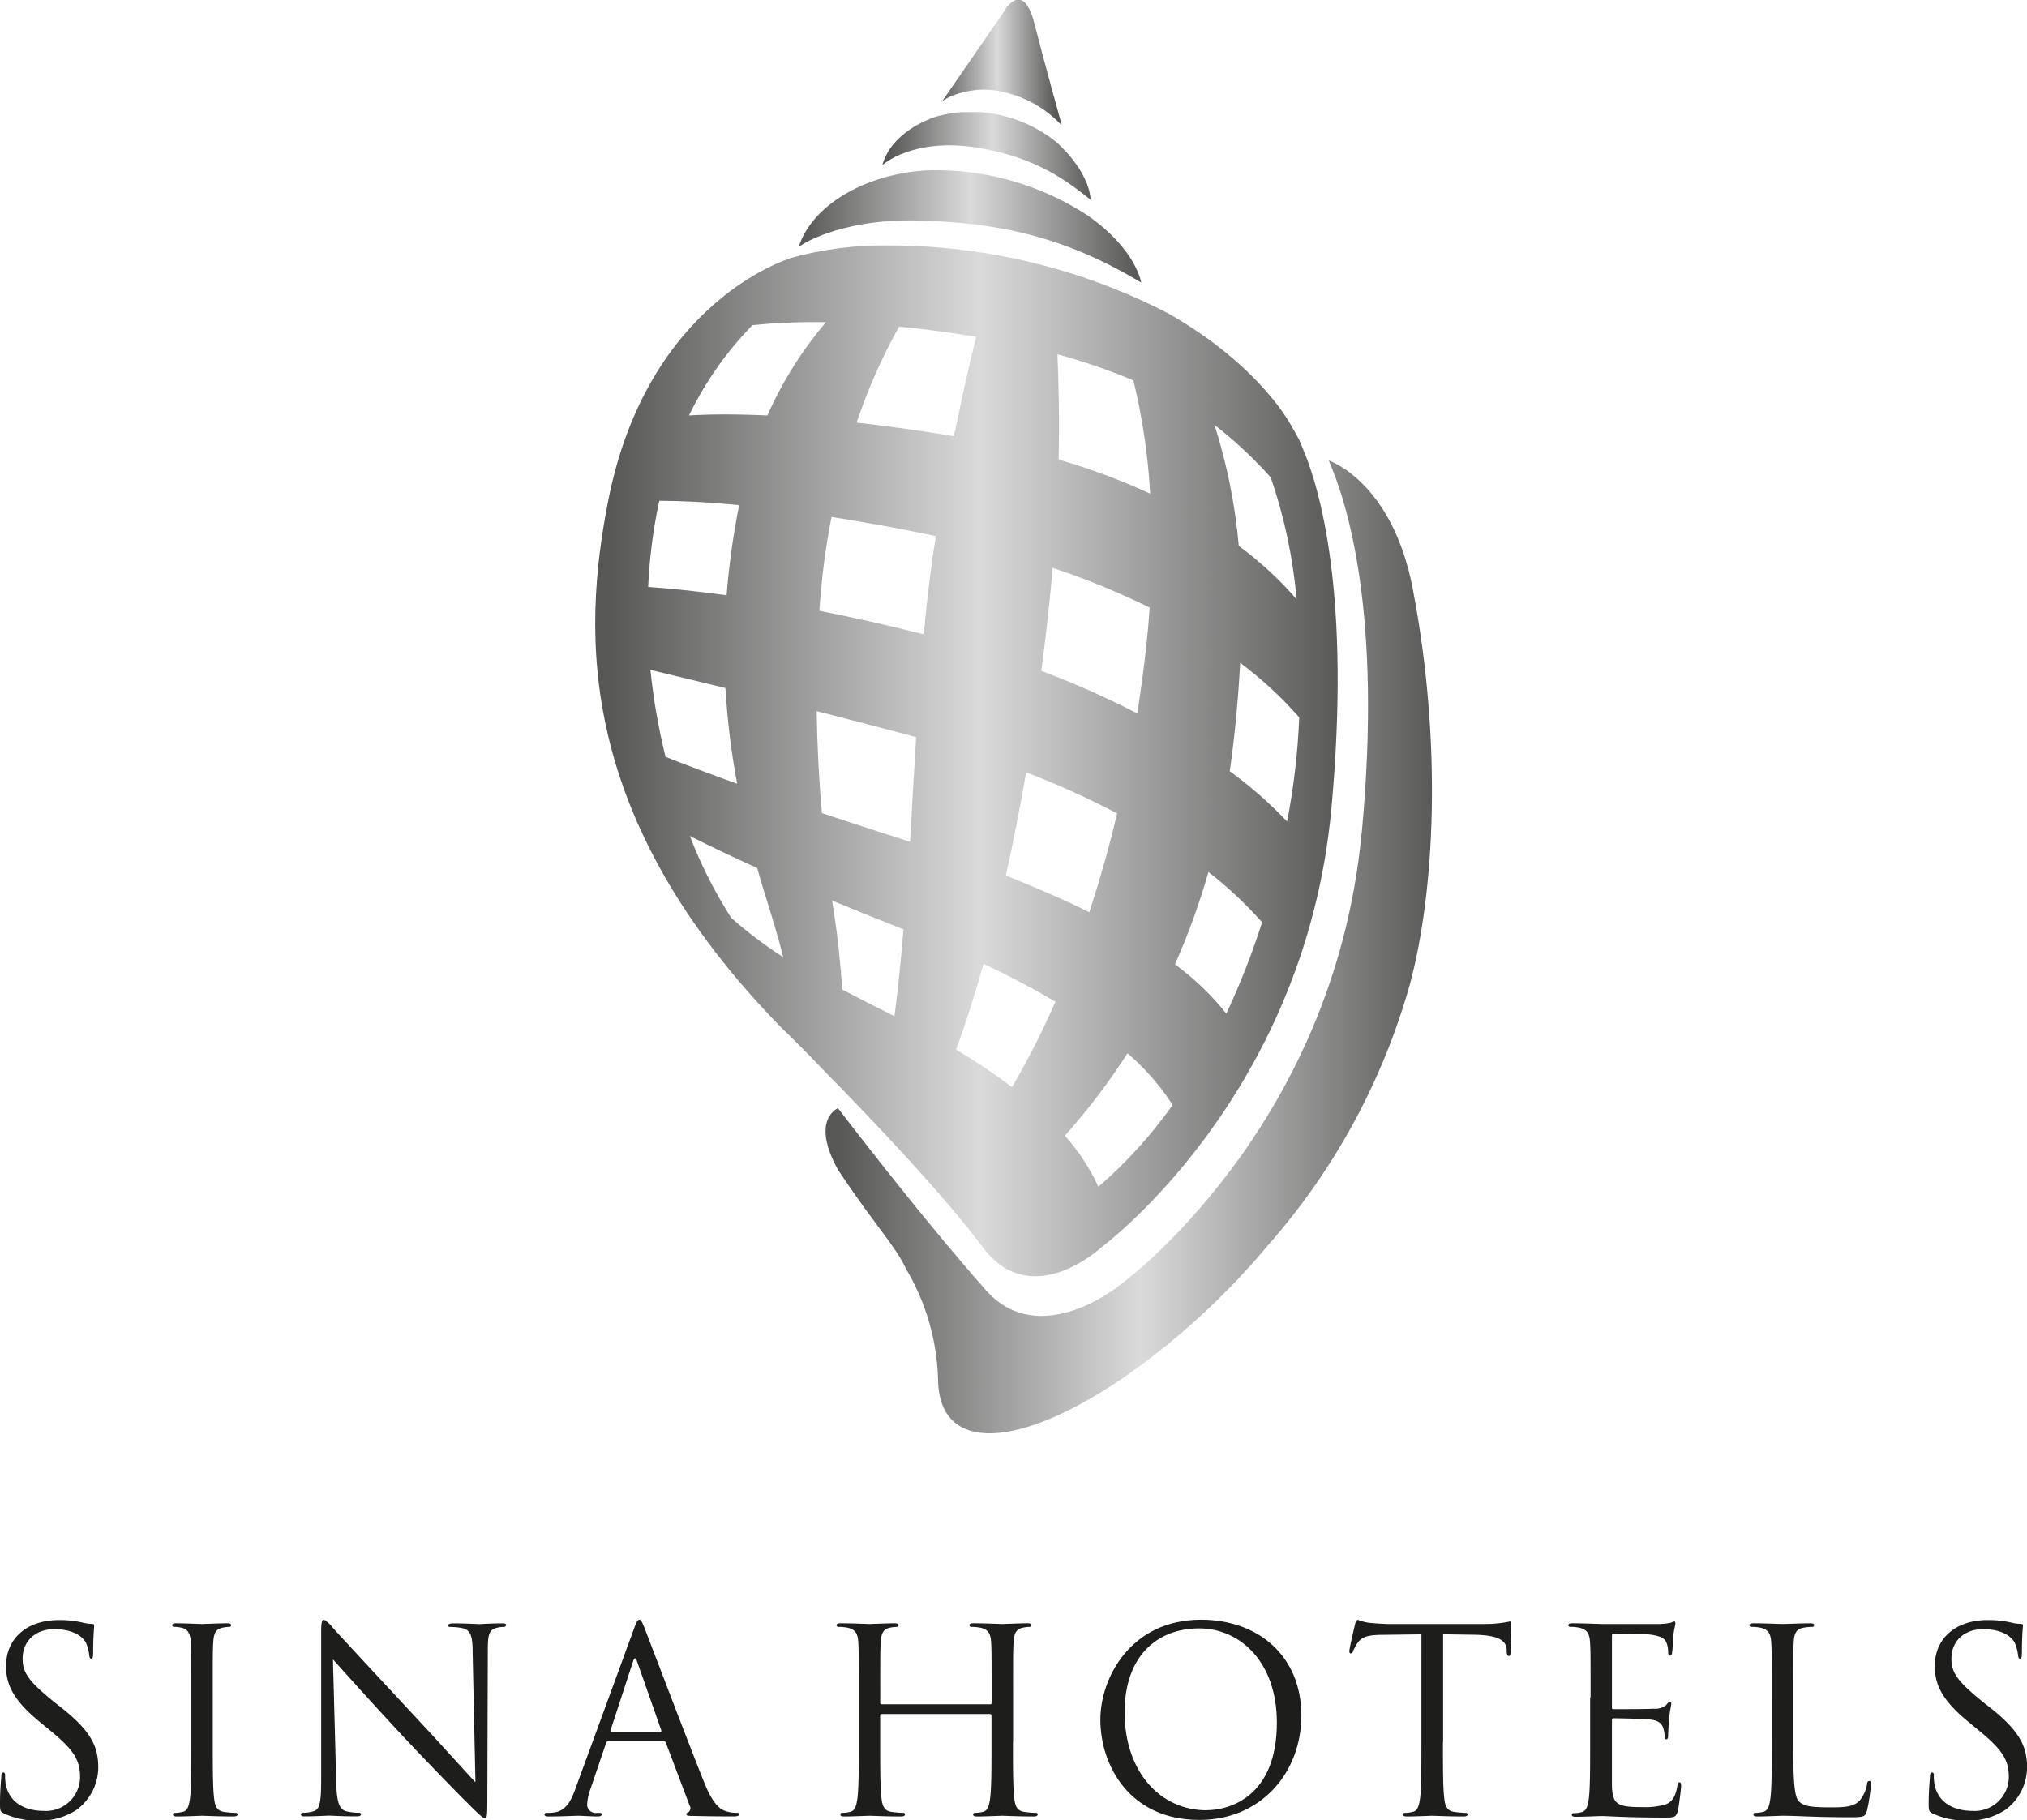 <svg id="Livello_1" data-name="Livello 1" xmlns="http://www.w3.org/2000/svg" xmlns:xlink="http://www.w3.org/1999/xlink" viewBox="0 0 334.18 300.09"><defs><style>.cls-1{fill:none;}.cls-2{fill:#1d1d1b;}.cls-3{clip-path:url(#clip-path);}.cls-4{fill:url(#Sfumatura_senza_nome_8);}.cls-5{clip-path:url(#clip-path-2);}.cls-6{fill:url(#Sfumatura_senza_nome_8-2);}.cls-7{clip-path:url(#clip-path-3);}.cls-8{fill:url(#Sfumatura_senza_nome_8-3);}.cls-9{clip-path:url(#clip-path-4);}.cls-10{fill:url(#Sfumatura_senza_nome_8-4);}.cls-11{clip-path:url(#clip-path-5);}.cls-12{fill:url(#Sfumatura_senza_nome_8-5);}</style><clipPath id="clip-path" transform="translate(-130.77 -271)"><path class="cls-1" d="M296.42,272.73L286,287.84a0,0,0,0,0,0,0s0,0,0,0c0.8-.93,4.68-2.38,8.24-2a18.73,18.73,0,0,1,11.46,5.72,0.22,0.22,0,0,0,.08,0,0.15,0.15,0,0,0,0-.08c-2.44-8.69-4.51-16.71-4.51-16.71s-0.83-3.84-2.6-3.84c-0.59,0-1.39.44-2.29,1.73"/></clipPath><linearGradient id="Sfumatura_senza_nome_8" x1="-234.5" y1="842.96" x2="-231.73" y2="842.96" gradientTransform="matrix(7.17, 0, 0, -7.17, 1835.63, 6050.83)" gradientUnits="userSpaceOnUse"><stop offset="0.01" stop-color="#575756"/><stop offset="0.51" stop-color="#dadada"/><stop offset="1" stop-color="#575756"/></linearGradient><clipPath id="clip-path-2" transform="translate(-130.77 -271)"><path class="cls-1" d="M284.15,290.59s-6.42,2.18-7.91,7.63c0,0,5-4.61,15.69-2.87,9.82,1.6,14.92,5.64,18.65,8.59-0.34-5-5.65-9.51-5.65-9.51a22.71,22.71,0,0,0-14-5,21.36,21.36,0,0,0-6.83,1.11"/></clipPath><linearGradient id="Sfumatura_senza_nome_8-2" x1="-261.46" y1="841.68" x2="-258.69" y2="841.68" gradientTransform="matrix(12.41, 0, 0, -12.41, 3390.87, 10473.2)" xlink:href="#Sfumatura_senza_nome_8"/><clipPath id="clip-path-3" transform="translate(-130.77 -271)"><path class="cls-1" d="M276,300.44c-5.87,1.75-11.7,5.61-13.54,11.24,0,0,6.42-4.66,19.7-4.32s24.19,2.68,36.75,10.23c0,0-.8-5.49-8.89-11.11a45.86,45.86,0,0,0-24.57-7.42,31.33,31.33,0,0,0-9.44,1.37"/></clipPath><linearGradient id="Sfumatura_senza_nome_8-3" x1="-275.8" y1="841.41" x2="-273.04" y2="841.41" gradientTransform="matrix(20.41, 0, 0, -20.41, 5760.44, 17209.43)" xlink:href="#Sfumatura_senza_nome_8"/><clipPath id="clip-path-4" transform="translate(-130.77 -271)"><path class="cls-1" d="M355.24,408.47c-4.65,49.06-39.94,74.5-39.94,74.5s-13.15,10.76-22,.75-18.57-22.44-24.38-30c0,0-4.6,1.85,0,10.15,6.09,9.17,9.49,12.59,11.21,16.32a37.72,37.72,0,0,1,5.29,18.35c0.23,12.28,13.58,11.52,31.61-1.1a121.83,121.83,0,0,0,22.69-21,110.1,110.1,0,0,0,23.53-43.28c4-15,5.36-39.24.45-65-3.38-17.78-13.86-21.23-13.86-21.23,3,6.91,8.86,25.08,5.42,61.53"/></clipPath><linearGradient id="Sfumatura_senza_nome_8-4" x1="-284.95" y1="839.49" x2="-282.18" y2="839.49" gradientTransform="matrix(36.14, 0, 0, -36.14, 10434.96, 30499.52)" xlink:href="#Sfumatura_senza_nome_8"/><clipPath id="clip-path-5" transform="translate(-130.77 -271)"><path class="cls-1" d="M306.33,458.26a108.29,108.29,0,0,0,10.33-13.59,39.21,39.21,0,0,1,7.44,8.52,75.51,75.51,0,0,1-12.24,13.49,34.07,34.07,0,0,0-5.53-8.42m-17.94-14.19c1.66-4.51,3.16-9.28,4.53-14.15,4.48,2.11,8.42,4.2,11.85,6.26a133,133,0,0,1-7.16,14.06,103.33,103.33,0,0,0-9.22-6.17m-10.15-5.51q-4.65-2.31-8.61-4.4c-0.3-4.17-.7-8.46-1.38-12.68-0.09-.66-0.19-1.32-0.31-2,3.49,1.45,7.3,3,11.46,4.63a3,3,0,0,1,.33.13c-0.41,4.92-.89,9.73-1.49,14.31h0M324.48,430A114.66,114.66,0,0,0,330,414.78a65.9,65.9,0,0,1,8.85,8.29,125.62,125.62,0,0,1-5.9,15.06,44.64,44.64,0,0,0-8.42-8.09m-73.2-7.69a74,74,0,0,1-6.83-13.51c2.9,1.47,6.55,3.23,11.1,5.28,1.41,5,3.16,10,4.29,14.7a71.82,71.82,0,0,1-8.57-6.47m45.28-7c1.28-5.75,2.38-11.49,3.35-17a139.33,139.33,0,0,1,15,6.77c-1.25,5.28-2.79,10.78-4.6,16.29-4-2-8.63-4-13.78-6.07m-30.3-10.26c-0.49-5.61-.78-11.29-0.86-16.83,5.12,1.31,10.62,2.75,16.4,4.29-0.36,5.7-.67,11.49-1,17.26q-8-2.54-14.5-4.72m-25.82-9.29A103.53,103.53,0,0,1,238,381.45c3.34,0.81,7.52,1.82,12.37,3a124.92,124.92,0,0,0,1.93,15.78c-4.85-1.75-8.77-3.23-11.85-4.45m93.06,2.36c1-6.87,1.44-12.93,1.72-17.66a0.68,0.68,0,0,1,0-.19,63.17,63.17,0,0,1,9.74,9,114.23,114.23,0,0,1-2,17.16,70.65,70.65,0,0,0-9.49-8.32m-31.05-16.44c0.91-6.72,1.5-12.57,1.88-16.91v-0.15a127,127,0,0,1,16,6.55v0c-0.3,4.51-.94,10.53-2.05,17.45a150.2,150.2,0,0,0-15.78-7m-36.62-9.92a119.7,119.7,0,0,1,2-15.47c5.14,0.8,10.85,1.82,17.21,3.15-0.83,5-1.47,10.44-2,16.2-6.26-1.58-12-2.86-17.22-3.88m-28.22-3.93a85.55,85.55,0,0,1,1.83-14.21c3.3,0,7.66.19,13.17,0.72a126.55,126.55,0,0,0-2.07,14.86c-5.25-.72-9.57-1.14-12.93-1.37M335,361a92.27,92.27,0,0,0-4-19.93,69.5,69.5,0,0,1,9.27,8.64,84.65,84.65,0,0,1,4.27,20.1A59.43,59.43,0,0,0,335,361M305.3,346.79c0.16-6.83,0-12.65-.2-17.37a97,97,0,0,1,12.53,4.31,102.23,102.23,0,0,1,2.76,18.66,107.65,107.65,0,0,0-15.08-5.61M272,340.68a92.44,92.44,0,0,1,7-15.83c3.88,0.37,8.1.92,12.7,1.7-1.06,4.23-2.29,9.65-3.65,16.39-5.9-1-11.24-1.72-16-2.25m-17.24-16.07a99.37,99.37,0,0,1,12.13-.49,63.64,63.64,0,0,0-9.66,15.37c-5.34-.24-9.6-0.2-12.92,0a56.85,56.85,0,0,1,10.44-14.87m6.17-11s-23.41,6.9-29.91,39.84c-4.38,22.16-5.21,52.53,28.62,87.07,0.42,0.39,3.44,3.32,7,7.05,7.63,7.77,19.59,20.3,26.06,29,8.08,10.91,19.7,0,19.7,0s33.4-24.65,37.82-72.15c3.26-35.29-1.88-52.89-4.74-59.59a18.48,18.48,0,0,0-1.69-3.33s-4.84-9.93-20.42-18.83a100.43,100.43,0,0,0-45.68-11.22,57.78,57.78,0,0,0-16.8,2.12"/></clipPath><linearGradient id="Sfumatura_senza_nome_8-5" x1="-287.71" y1="840.36" x2="-284.94" y2="840.36" gradientTransform="matrix(44.25, 0, 0, -44.25, 12830.27, 37317.85)" xlink:href="#Sfumatura_senza_nome_8"/></defs><title>Sina_PMS_process_black</title><path class="cls-2" d="M131.4,570c-0.59-.3-0.63-0.46-0.63-1.6,0-2.1.17-3.79,0.21-4.46,0-.47.13-0.68,0.34-0.68s0.29,0.13.29,0.47a7.35,7.35,0,0,0,.13,1.56c0.63,3.12,3.41,4.3,6.23,4.3a5.62,5.62,0,0,0,6-5.6c0-2.91-1.22-4.59-4.84-7.58l-1.89-1.56c-4.46-3.66-5.47-6.28-5.47-9.14,0-4.51,3.37-7.58,8.72-7.58a16.37,16.37,0,0,1,3.92.42,6.86,6.86,0,0,0,1.47.21c0.34,0,.42.08,0.42,0.29s-0.17,1.6-.17,4.46c0,0.68-.08,1-0.3,1s-0.29-.21-0.34-0.55a7.37,7.37,0,0,0-.55-2.1c-0.25-.46-1.39-2.23-5.26-2.23-2.91,0-5.18,1.81-5.18,4.89,0,2.4,1.18,3.83,5.14,7.07l1.18,0.93c5,3.92,6.15,6.53,6.15,9.9a8.73,8.73,0,0,1-3.58,7,11.07,11.07,0,0,1-6.36,1.77A12.79,12.79,0,0,1,131.4,570Z" transform="translate(-130.77 -271)"/><path class="cls-2" d="M165.85,558.29c0,4,0,7.37.21,9.14,0.13,1.22.38,2.15,1.64,2.32a18,18,0,0,0,1.9.17,0.27,0.27,0,0,1,.34.25c0,0.21-.21.34-0.67,0.34-2.32,0-5-.12-5.18-0.12s-2.86.12-4.13,0.12c-0.46,0-.67-0.08-0.67-0.34a0.27,0.27,0,0,1,.34-0.25,6.39,6.39,0,0,0,1.26-.17c0.84-.17,1.05-1.09,1.22-2.32,0.21-1.77.21-5.1,0.21-9.14v-7.41c0-6.57,0-7.75-.08-9.1s-0.5-2.15-1.43-2.36a5.61,5.61,0,0,0-1.31-.17,0.29,0.29,0,0,1-.34-0.25c0-.25.21-0.34,0.67-0.34,1.39,0,4,.12,4.25.12s2.86-.12,4.13-0.12c0.46,0,.67.09,0.67,0.34a0.29,0.29,0,0,1-.34.25,6.13,6.13,0,0,0-1.05.13c-1.14.21-1.47,0.93-1.56,2.4s-0.08,2.53-.08,9.1v7.41Z" transform="translate(-130.77 -271)"/><path class="cls-2" d="M186.2,564.77c0.08,3.45.51,4.55,1.64,4.88a9.26,9.26,0,0,0,2.1.25,0.27,0.27,0,0,1,.34.25c0,0.25-.25.34-0.76,0.34-2.4,0-4.08-.12-4.46-0.12s-2.15.12-4,.12c-0.42,0-.67,0-0.67-0.34a0.27,0.27,0,0,1,.34-0.25,6.06,6.06,0,0,0,1.73-.25c1.05-.29,1.26-1.51,1.26-5.35l0-24.13c0-1.64.13-2.11,0.46-2.11a5.19,5.19,0,0,1,1.47,1.35c0.63,0.72,6.91,7.5,13.39,14.45,4.17,4.46,8.76,9.6,10.11,11l-0.46-21.39c0-2.74-.34-3.66-1.64-4a11.18,11.18,0,0,0-2.06-.21c-0.29,0-.34-0.13-0.34-0.29s0.34-.3.84-0.3c1.9,0,3.92.12,4.38,0.12s1.85-.12,3.58-0.12c0.46,0,.76,0,0.76.3a0.38,0.38,0,0,1-.46.29,3.68,3.68,0,0,0-1,.13c-1.39.29-1.56,1.22-1.56,3.74l-0.08,24.68c0,2.78-.08,3-0.38,3s-0.84-.46-3.07-2.7c-0.46-.42-6.53-6.61-11-11.41-4.88-5.26-9.64-10.57-11-12.09Z" transform="translate(-130.77 -271)"/><path class="cls-2" d="M235.23,539.72c0.51-1.39.67-1.64,0.93-1.64s0.42,0.21.93,1.52c0.63,1.6,7.24,19,9.81,25.39,1.52,3.75,2.74,4.42,3.62,4.67a5.45,5.45,0,0,0,1.69.25c0.25,0,.42,0,0.42.25s-0.38.34-.84,0.34c-0.63,0-3.7,0-6.61-.08-0.8,0-1.26,0-1.26-.29a0.31,0.31,0,0,1,.29-0.29,0.8,0.8,0,0,0,.25-1.14l-3.92-10.36a0.37,0.37,0,0,0-.38-0.25H231.1a0.44,0.44,0,0,0-.42.34l-2.53,7.45a8.88,8.88,0,0,0-.59,2.82,1.43,1.43,0,0,0,1.6,1.22h0.42c0.3,0,.42.08,0.42,0.25s-0.25.34-.63,0.34c-1,0-2.82-.12-3.28-0.12s-2.78.12-4.76,0.12c-0.55,0-.8-0.08-0.8-0.34a0.31,0.31,0,0,1,.38-0.25c0.29,0,.88,0,1.22-0.08,1.94-.25,2.78-1.86,3.54-4Zm4.38,16.84c0.21,0,.21-0.12.17-0.29l-4-11.37q-0.32-.95-0.63,0l-3.71,11.37c-0.08.21,0,.29,0.13,0.29h8Z" transform="translate(-130.77 -271)"/><path class="cls-2" d="M297.77,558.29c0,4,0,7.37.21,9.14,0.13,1.22.38,2.15,1.64,2.32a17.91,17.91,0,0,0,1.89.17,0.27,0.27,0,0,1,.34.25c0,0.21-.21.34-0.67,0.34-2.32,0-5-.12-5.18-0.12s-2.86.12-4.13,0.12c-0.46,0-.67-0.08-0.67-0.34a0.27,0.27,0,0,1,.34-0.25,6.39,6.39,0,0,0,1.26-.17c0.84-.17,1.05-1.09,1.22-2.32,0.21-1.77.21-5.1,0.21-9.14v-4.42a0.24,0.24,0,0,0-.25-0.25H276.13a0.22,0.22,0,0,0-.25.25v4.42c0,4,0,7.37.21,9.14,0.13,1.22.38,2.15,1.64,2.32a18,18,0,0,0,1.9.17,0.27,0.27,0,0,1,.34.25c0,0.21-.21.34-0.67,0.34-2.32,0-5-.12-5.18-0.12s-2.86.12-4.13,0.12c-0.46,0-.67-0.08-0.67-0.34a0.27,0.27,0,0,1,.34-0.25,6.39,6.39,0,0,0,1.26-.17c0.84-.17,1.05-1.09,1.22-2.32,0.21-1.77.21-5.1,0.21-9.14v-7.41c0-6.57,0-7.75-.08-9.1s-0.42-2.1-1.81-2.4a7.73,7.73,0,0,0-1.43-.13,0.29,0.29,0,0,1-.34-0.25c0-.25.21-0.34,0.67-0.34,1.9,0,4.55.12,4.76,0.12s2.86-.12,4.13-0.12c0.46,0,.67.09,0.67,0.34a0.29,0.29,0,0,1-.34.25,6.13,6.13,0,0,0-1.05.13c-1.14.21-1.47,0.93-1.56,2.4s-0.08,2.53-.08,9.1v0.88a0.22,0.22,0,0,0,.25.25H294a0.22,0.22,0,0,0,.25-0.25v-0.88c0-6.57,0-7.75-.08-9.1s-0.42-2.1-1.81-2.4a7.73,7.73,0,0,0-1.43-.13,0.29,0.29,0,0,1-.34-0.25c0-.25.21-0.34,0.67-0.34,1.89,0,4.55.12,4.76,0.12s2.86-.12,4.13-0.12c0.46,0,.67.09,0.67,0.34a0.29,0.29,0,0,1-.34.25,6.1,6.1,0,0,0-1.05.13c-1.14.21-1.47,0.93-1.56,2.4s-0.08,2.53-.08,9.1v7.41Z" transform="translate(-130.77 -271)"/><path class="cls-2" d="M328.77,538.07c9.47,0,16.55,6,16.55,15.79,0,9.43-6.65,17.22-16.8,17.22-11.54,0-16.34-9-16.34-16.55C312.18,547.72,317.15,538.07,328.77,538.07Zm0.89,31.41c3.79,0,11.62-2.19,11.62-14.44,0-10.11-6.15-15.54-12.8-15.54-7,0-12.3,4.63-12.3,13.85C316.18,563.17,322.08,569.49,329.66,569.49Z" transform="translate(-130.77 -271)"/><path class="cls-2" d="M368.66,558.29c0,4,0,7.37.21,9.14,0.12,1.22.38,2.15,1.64,2.32a17.89,17.89,0,0,0,1.89.17,0.28,0.28,0,0,1,.34.25c0,0.21-.21.34-0.68,0.34-2.32,0-5-.12-5.18-0.12s-2.86.12-4.13,0.12c-0.46,0-.67-0.08-0.67-0.34a0.28,0.28,0,0,1,.34-0.25,6.38,6.38,0,0,0,1.26-.17c0.84-.17,1.05-1.09,1.22-2.32,0.21-1.77.21-5.1,0.21-9.14V540.48l-6.23.08c-2.61,0-3.62.34-4.3,1.35a7.48,7.48,0,0,0-.72,1.3,0.47,0.47,0,0,1-.42.42c-0.12,0-.21-0.12-0.21-0.38,0-.42.84-4,0.93-4.38a1.43,1.43,0,0,1,.42-0.8,7.88,7.88,0,0,0,1.85.5c1.22,0.13,2.82.21,3.33,0.21h15.79a20.46,20.46,0,0,0,4.17-.42c0.21,0,.21.25,0.21,0.51,0,1.26-.13,4.17-0.13,4.63s-0.13.55-.29,0.55-0.3-.12-0.34-0.72l0-.46c-0.17-1.26-1.14-2.23-5.18-2.32l-5.3-.08v17.81Z" transform="translate(-130.77 -271)"/><path class="cls-2" d="M393,550.88c0-6.57,0-7.75-.09-9.1s-0.42-2.1-1.81-2.4a7.72,7.72,0,0,0-1.43-.13,0.3,0.3,0,0,1-.34-0.25c0-.25.21-0.34,0.68-0.34,1.89,0,4.55.12,4.76,0.12s8.67,0,9.64,0a11.62,11.62,0,0,0,1.81-.21,3.13,3.13,0,0,1,.59-0.21c0.13,0,.17.17,0.17,0.38s-0.21.8-.34,2c0,0.42-.12,2.27-0.21,2.78a0.49,0.49,0,0,1-.3.47c-0.25,0-.34-0.21-0.34-0.55a4.53,4.53,0,0,0-.25-1.52c-0.29-.67-0.72-1.18-3-1.43-0.71-.09-5.31-0.13-5.77-0.13-0.17,0-.25.13-0.25,0.42v11.62c0,0.29,0,.42.25,0.42,0.55,0,5.72,0,6.69-.08a2.84,2.84,0,0,0,2-.59,1.26,1.26,0,0,1,.63-0.55c0.12,0,.21.09,0.21,0.34s-0.21,1-.34,2.36c-0.08.84-.17,2.4-0.17,2.69s0,0.8-.3.8a0.31,0.31,0,0,1-.29-0.38A4.34,4.34,0,0,0,405,556c-0.17-.59-0.55-1.31-2.19-1.47-1.14-.13-5.3-0.21-6-0.21a0.26,0.26,0,0,0-.29.29v3.71c0,1.43,0,6.31,0,7.2,0.13,2.9.76,3.45,4.89,3.45a12.11,12.11,0,0,0,4-.46c1.09-.46,1.6-1.3,1.89-3,0.08-.46.17-0.63,0.38-0.63s0.25,0.34.25,0.63-0.34,3.2-.55,4.09c-0.29,1.09-.63,1.09-2.27,1.09-6.36,0-9.18-.25-10.4-0.25-0.21,0-2.86.12-4.13,0.12-0.47,0-.68-0.08-0.68-0.34a0.28,0.28,0,0,1,.34-0.25,6.35,6.35,0,0,0,1.26-.17c0.84-.17,1.05-1.09,1.22-2.32,0.21-1.77.21-5.1,0.21-9.14v-7.41Z" transform="translate(-130.77 -271)"/><path class="cls-2" d="M426.41,558.37c0,6.19.17,8.88,0.93,9.64s1.77,1,5.05,1c2.23,0,4.09,0,5.09-1.27a5.86,5.86,0,0,0,1.1-2.53c0-.34.13-0.55,0.38-0.55s0.25,0.17.25,0.63a26.79,26.79,0,0,1-.63,4.21c-0.29,1-.42,1.14-2.65,1.14-6.06,0-8.84-.25-11.28-0.25-0.38,0-2.86.12-4.13,0.12-0.47,0-.68-0.08-0.68-0.34a0.28,0.28,0,0,1,.34-0.25,6.35,6.35,0,0,0,1.26-.17c0.84-.17,1.05-1.09,1.22-2.32,0.21-1.77.21-5.1,0.21-9.14v-7.41c0-6.57,0-7.75-.09-9.1s-0.42-2.1-1.81-2.4a7.72,7.72,0,0,0-1.43-.13,0.3,0.3,0,0,1-.34-0.25c0-.25.21-0.34,0.68-0.34,1.89,0,4.55.12,4.76,0.12s3.28-.12,4.55-0.12c0.46,0,.67.09,0.67,0.34a0.29,0.29,0,0,1-.34.25,9.66,9.66,0,0,0-1.39.13c-1.22.21-1.56,0.93-1.64,2.4s-0.08,2.53-.08,9.1v7.49Z" transform="translate(-130.77 -271)"/><path class="cls-2" d="M449.37,570c-0.59-.3-0.63-0.46-0.63-1.6,0-2.1.17-3.79,0.21-4.46,0-.47.12-0.68,0.34-0.68s0.3,0.13.3,0.47a7.35,7.35,0,0,0,.13,1.56c0.63,3.12,3.41,4.3,6.23,4.3a5.62,5.62,0,0,0,6-5.6c0-2.91-1.22-4.59-4.84-7.58l-1.89-1.56c-4.46-3.66-5.47-6.28-5.47-9.14,0-4.51,3.37-7.58,8.72-7.58a16.37,16.37,0,0,1,3.92.42,6.87,6.87,0,0,0,1.47.21c0.34,0,.42.08,0.42,0.29s-0.17,1.6-.17,4.46c0,0.68-.08,1-0.29,1s-0.29-.21-0.34-0.55a7.34,7.34,0,0,0-.55-2.1c-0.25-.46-1.39-2.23-5.26-2.23-2.91,0-5.18,1.81-5.18,4.89,0,2.4,1.18,3.83,5.14,7.07l1.18,0.93c5,3.92,6.15,6.53,6.15,9.9a8.73,8.73,0,0,1-3.58,7,11.08,11.08,0,0,1-6.36,1.77A12.78,12.78,0,0,1,449.37,570Z" transform="translate(-130.77 -271)"/><g class="cls-3"><rect class="cls-4" x="155.24" width="19.84" height="20.65"/></g><g class="cls-5"><rect class="cls-6" x="145.47" y="18.48" width="34.34" height="14.46"/></g><g class="cls-7"><rect class="cls-8" x="131.71" y="28.07" width="56.45" height="18.52"/></g><g class="cls-9"><rect class="cls-10" x="133.51" y="75.94" width="104.3" height="163.93"/></g><g class="cls-11"><rect class="cls-12" x="95.05" y="40.46" width="127.71" height="176.03"/></g></svg>